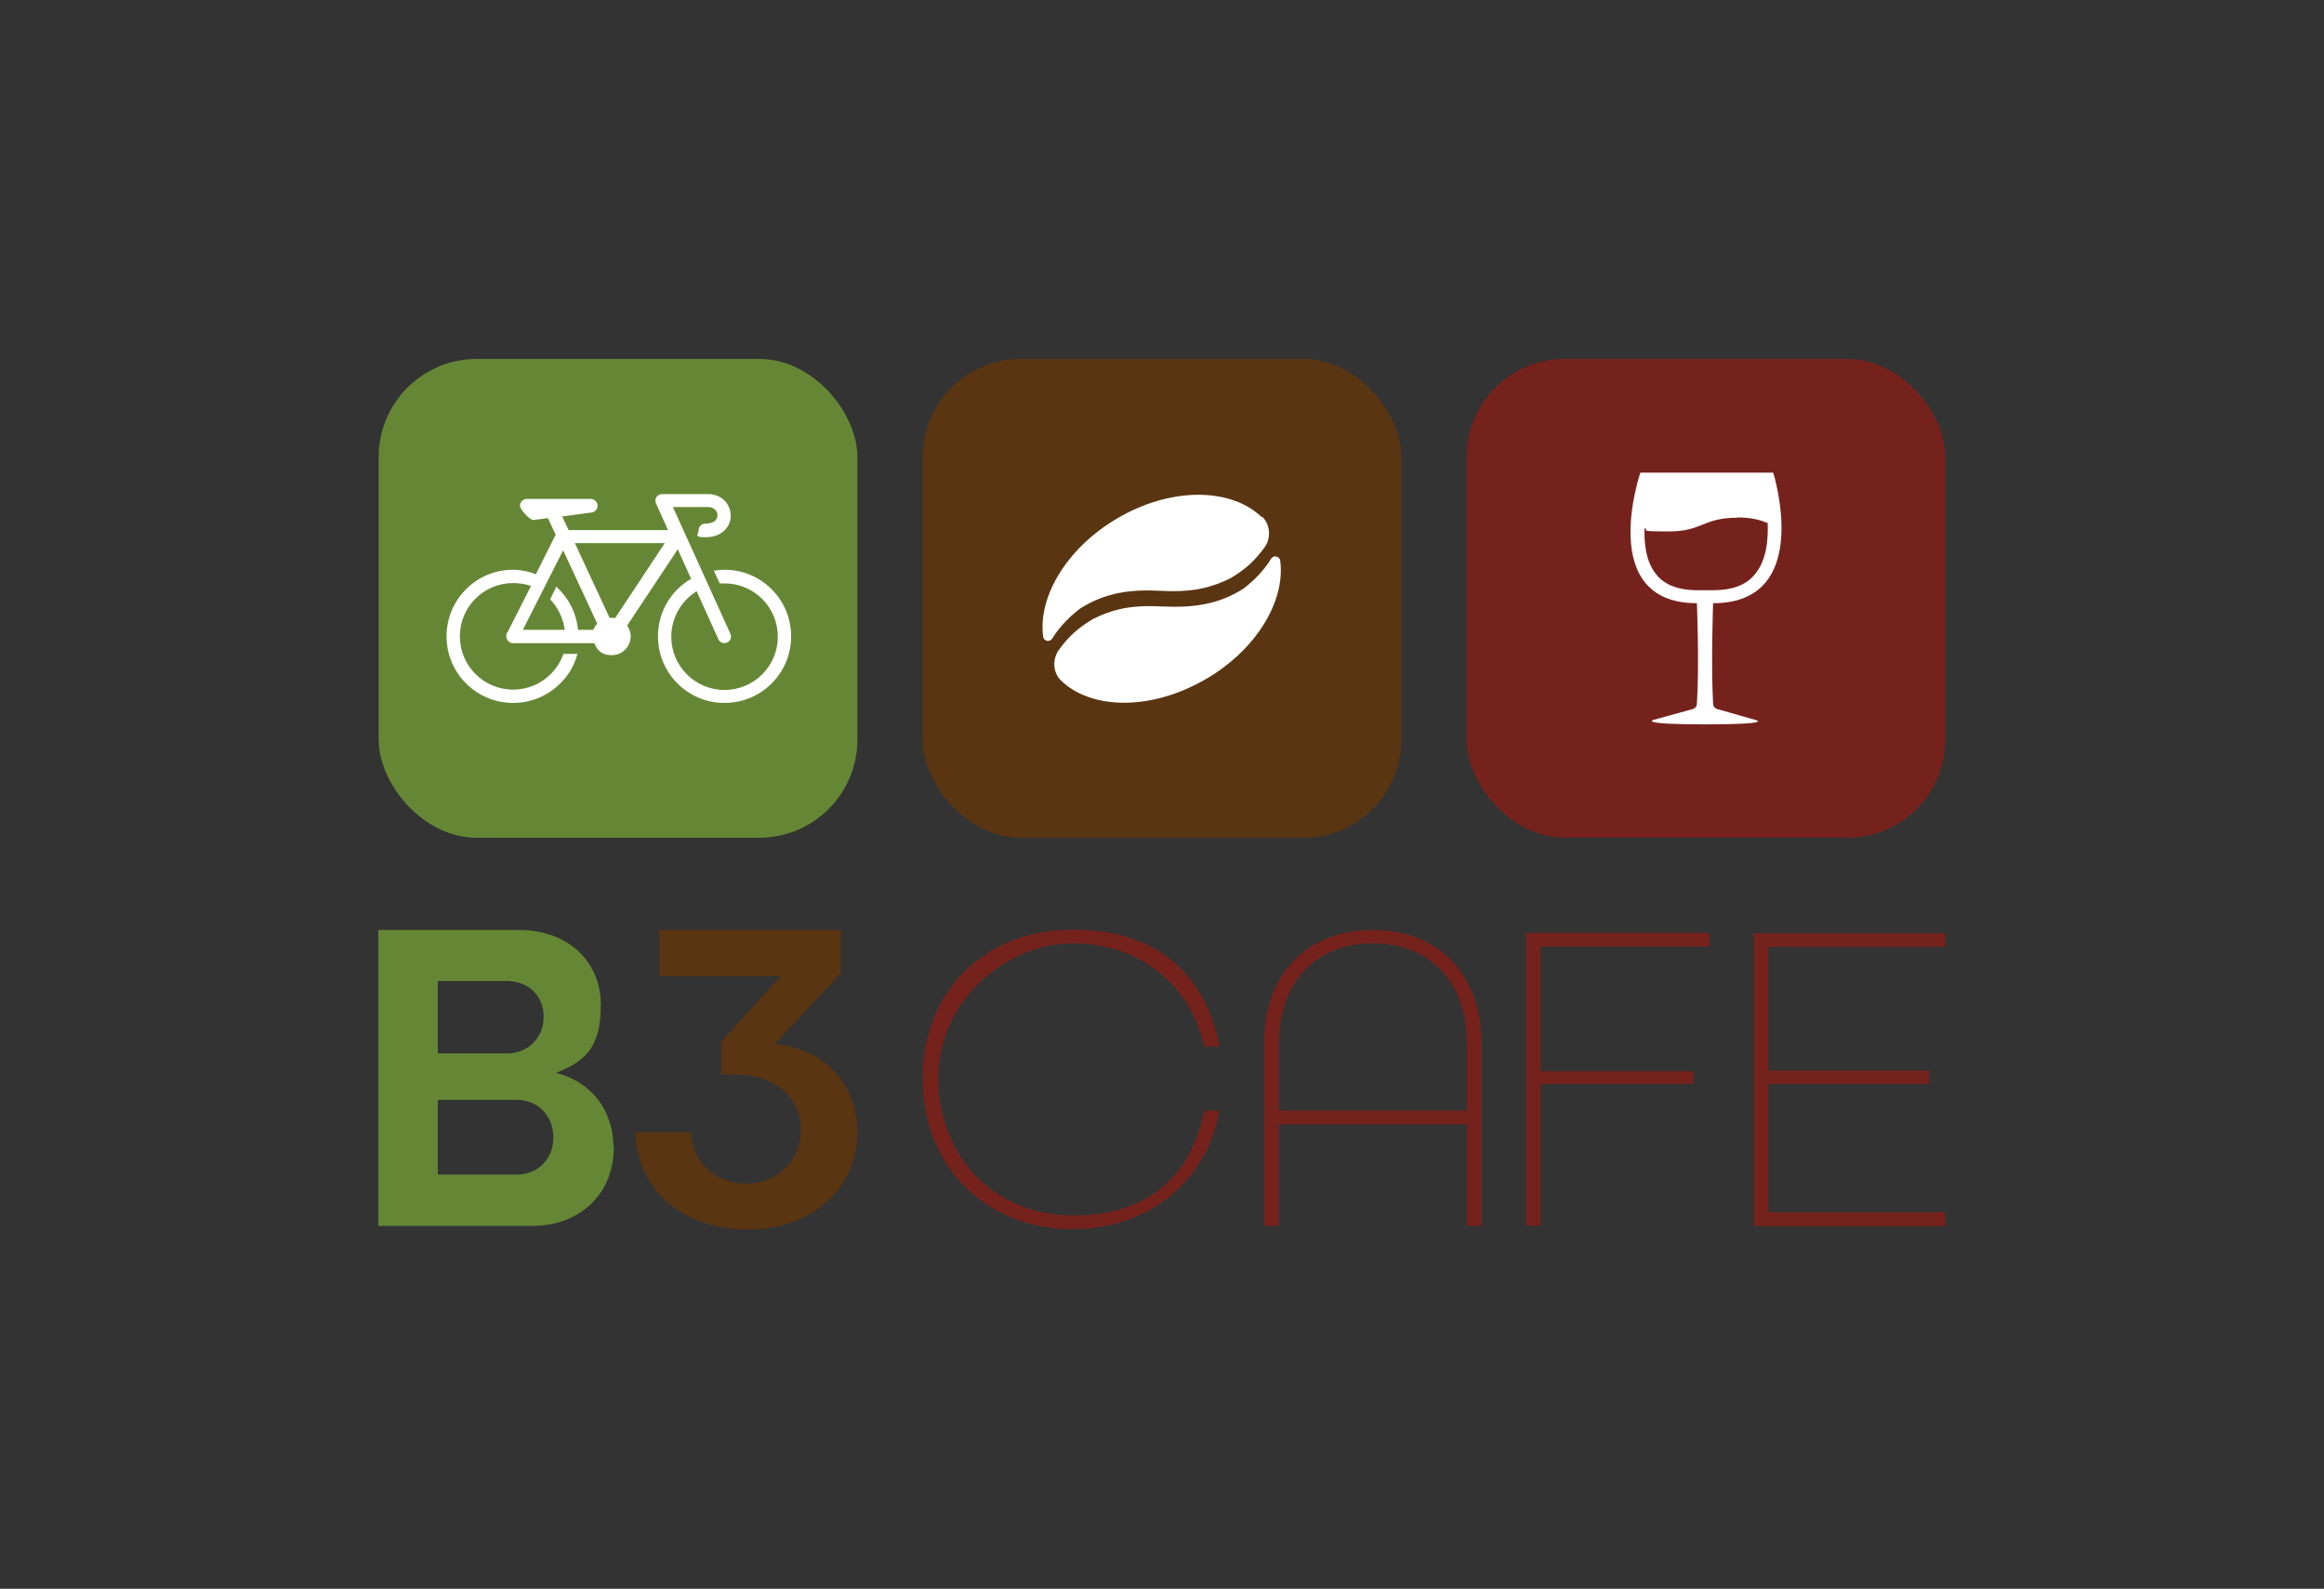 <?xml version="1.0" encoding="UTF-8"?>
<svg id="Layer_3" xmlns="http://www.w3.org/2000/svg" version="1.1" viewBox="0 0 715.6 489.1">
  <rect x="0" y="0" width="715.6" height="489.1" fill="#333333" stroke="none"/>
  <!-- Generator: Adobe Illustrator 30.1.0, SVG Export Plug-In . SVG Version: 2.1.1 Build 136)  -->
  <defs>
    <style>
      .st0 {
        fill: #5a3511;
      }

      .st1 {
        fill-rule: evenodd;
      }

      .st1, .st2 {
        fill: #fff;
      }

      .st3 {
        fill: #76221c;
      }

      .st4 {
        fill: #658735;
      }
    </style>
  </defs>
  <g>
    <path class="st3" d="M330.3,378.4c-26.9,0-46.2-19.4-46.2-46.4s19.3-45.8,46.2-45.8,41.1,14.7,45.2,36h-4.7c-4.1-18.8-19.7-31.8-40.4-31.8s-41.5,17.6-41.5,41.6,17.3,42.2,41.5,42.2,36.5-13.1,40.4-32.3h4.7c-3.9,21.7-21.8,36.5-45.2,36.5Z"/>
    <path class="st3" d="M456.2,321.2v56.2h-4.5v-31.3h-57.9v31.3h-4.6v-56.2c0-21.3,13.3-34.9,33.5-34.9s33.5,13.7,33.5,34.9ZM451.7,341.9v-20.6c0-18.8-11.3-30.9-29-30.9s-28.9,12.1-28.9,30.9v20.6h57.9Z"/>
    <path class="st3" d="M474.4,291.5v38.3h47v3.9h-47v43.6h-4.5v-90.1h56.5v4.2h-52Z"/>
    <path class="st3" d="M544.5,291.5v38.1h49.5v4.1h-49.5v39.5h54.5v4.2h-59v-90.1h59v4.2h-54.5Z"/>
    <path class="st4" d="M189,353.2c0,14.4-10.5,24.2-25.1,24.2h-47.4v-91.1h43.3c14.7,0,25.2,9.3,25.2,23.1s-5.4,17.5-13.8,20.9c10.6,2.6,17.7,11.3,17.7,23ZM156.1,302h-21.3v22.3h21.3c6.6,0,11.3-4.9,11.3-11.3s-4.7-11-11.3-11ZM170.4,350.2c0-6.7-4.7-11.6-11.3-11.6h-24.3v23h24.3c6.6,0,11.3-4.9,11.3-11.4Z"/>
    <path class="st0" d="M264,348.6c0,17.3-14.1,29.9-33.6,29.9s-34-11.4-34.8-29.9h17.1c.7,9.9,8,15.8,17.2,15.8s16.7-6.8,16.7-16.5-7.6-17.1-20-17.1h-4.5v-10.1l18.3-20.2h-37.4v-14.2h55.9v13.4l-20.4,21.7c15.5,1.4,25.5,12.5,25.5,27.3Z"/>
  </g>
  <g>
    <g>
      <rect class="st4" x="116.6" y="110.5" width="147.4" height="147.4" rx="30.2" ry="30.2"/>
      <path class="st2" d="M157.7,175.4c2.6,0,5.1.5,7.3,1.4l6.1-12.2-2.4-5.1-4.5.6c-1.1,0-4.1-3.3-4.1-4.4s.9-2.1,2.1-2.1h19.7c1.1,0,2.1.9,2.1,2.1s-.9,2.1-2.1,2.1l-8.8,1.2,2,4.2h30.6l-3.7-8.2c-.5-1,0-2.3,1-2.7.3-.1.6-.2.9-.2h14.1c3.2,0,5.4,1.7,6.4,3.9.4.9.6,1.8.6,2.7,0,1-.2,1.9-.6,2.8-1.1,2.2-3.4,3.9-7.2,3.9s-2.1-.9-2.1-2.1.9-2.1,2.1-2.1c2,0,3.1-.7,3.5-1.6.2-.3.2-.6.2-1,0-.3,0-.7-.2-1-.4-.8-1.3-1.5-2.7-1.5h-10.8l17.7,39c.5,1,0,2.3-1,2.7-1,.5-2.3,0-2.7-1l-6.7-14.8c-1.1.7-2.1,1.5-3,2.4-3,3-4.8,7.1-4.8,11.6s1.8,8.6,4.8,11.6c3,3,7.1,4.8,11.6,4.8s8.6-1.8,11.6-4.8c3-3,4.8-7.1,4.8-11.6s-1.8-8.6-4.8-11.6c-3-3-7.1-4.8-11.6-4.8s-1,0-1.5,0l-1.8-3.9c1.1-.2,2.2-.3,3.3-.3,5.7,0,10.8,2.3,14.5,6,3.7,3.7,6,8.8,6,14.5s-2.3,10.8-6,14.5c-3.7,3.7-8.8,6-14.5,6s-10.8-2.3-14.5-6c-3.7-3.7-6-8.8-6-14.5s2.3-10.8,6-14.5c1.2-1.2,2.6-2.3,4.2-3.2l-4.1-9.1-15.6,23.5c.7.9,1.1,2.1,1.1,3.3,0,3.2-2.6,5.8-5.8,5.8s-4.5-1.5-5.4-3.7h-25c-1.1,0-2.1-.9-2.1-2.1s.1-.8.3-1.1l7.3-14.4c-1.7-.6-3.6-.9-5.5-.9-4.5,0-8.6,1.8-11.6,4.8-3,3-4.8,7.1-4.8,11.6s1.8,8.6,4.8,11.6c3,3,7.1,4.8,11.6,4.8s8.6-1.8,11.6-4.8c1.7-1.7,3.1-3.9,3.9-6.2h4.3c-.9,3.5-2.8,6.7-5.3,9.1-3.7,3.7-8.8,6-14.5,6s-10.8-2.3-14.5-6c-3.7-3.7-6-8.8-6-14.5s2.3-10.8,6-14.5c3.7-3.7,8.8-6,14.5-6h0ZM188.1,190.2c.4,0,.9,0,1.3.1l15.3-23.1h-27.7l10.7,23c.1,0,.3,0,.4,0h0ZM182.7,193.9c.3-.7.7-1.4,1.2-1.9l-10.5-22.6-12.4,24.5h12.9c-.5-3.6-2.1-6.9-4.5-9.4l1.9-3.9c.3.3.6.5.8.8,3.3,3.3,5.4,7.6,5.9,12.5h4.6Z"/>
    </g>
    <g>
      <rect class="st0" x="284.1" y="110.5" width="147.4" height="147.4" rx="30.2" ry="30.2"/>
      <path class="st1" d="M388.7,159.1c2.4,2.4,2.7,6.3.9,9.1h0c-3,4.2-5.9,6.9-10.2,9.5-.2.1-.4.3-.7.4-7.1,3.5-13.3,4.2-21.2,3.8-9.2-.5-17,.4-25,5.5-4.3,3.3-7,6.7-8.5,9.2-.8,1.2-2.6.8-2.8-.6-1.7-12.8,8-28.3,24.2-37.2,16.3-9,34-8.4,43.1.4Z"/>
      <path class="st1" d="M370,209.8c16.3-8.9,25.9-24.4,24.2-37.2-.2-1.4-2-1.8-2.8-.6-1.5,2.5-4.2,5.9-8.5,9.2-8,5.1-15.8,5.9-25,5.5-7.9-.4-14,.2-21.2,3.8-.2.1-.4.2-.7.4-4.3,2.6-7.2,5.3-10.2,9.5h0c-1.8,2.9-1.5,6.8.9,9.1,9.1,8.8,26.8,9.3,43.1.4Z"/>
    </g>
    <g>
      <rect class="st3" x="451.6" y="110.5" width="147.4" height="147.4" rx="30.2" ry="30.2"/>
      <g>
        <path class="st2" d="M524.9,223c22,0,15.5-1.4,15.5-1.4l-11.6-3.3c-.7-.2-1.3-.8-1.3-1.6-.7-12.2,0-31,0-31,31.2,0,18.5-40.2,18.5-40.2h-40.9s-13.8,40.2,17.4,40.2c0,0,.8,18.8,0,31,0,.8-.6,1.4-1.3,1.6l-12,3.3s-5.1,1.4,15.5,1.4Z"/>
        <path class="st3" d="M534.8,159.4c-10.5,0-10.5,4.2-21,4.2s-5.5-.4-7.4-1c-.2,4.9.5,10,3.1,13.6,2.6,3.7,6.9,5.5,13.2,5.5h4.8c6.3,0,10.7-1.8,13.4-5.6,3-4.1,3.6-9.8,3.4-15.1-2.3-.9-4.9-1.7-9.4-1.7Z"/>
      </g>
    </g>
  </g>
</svg>
